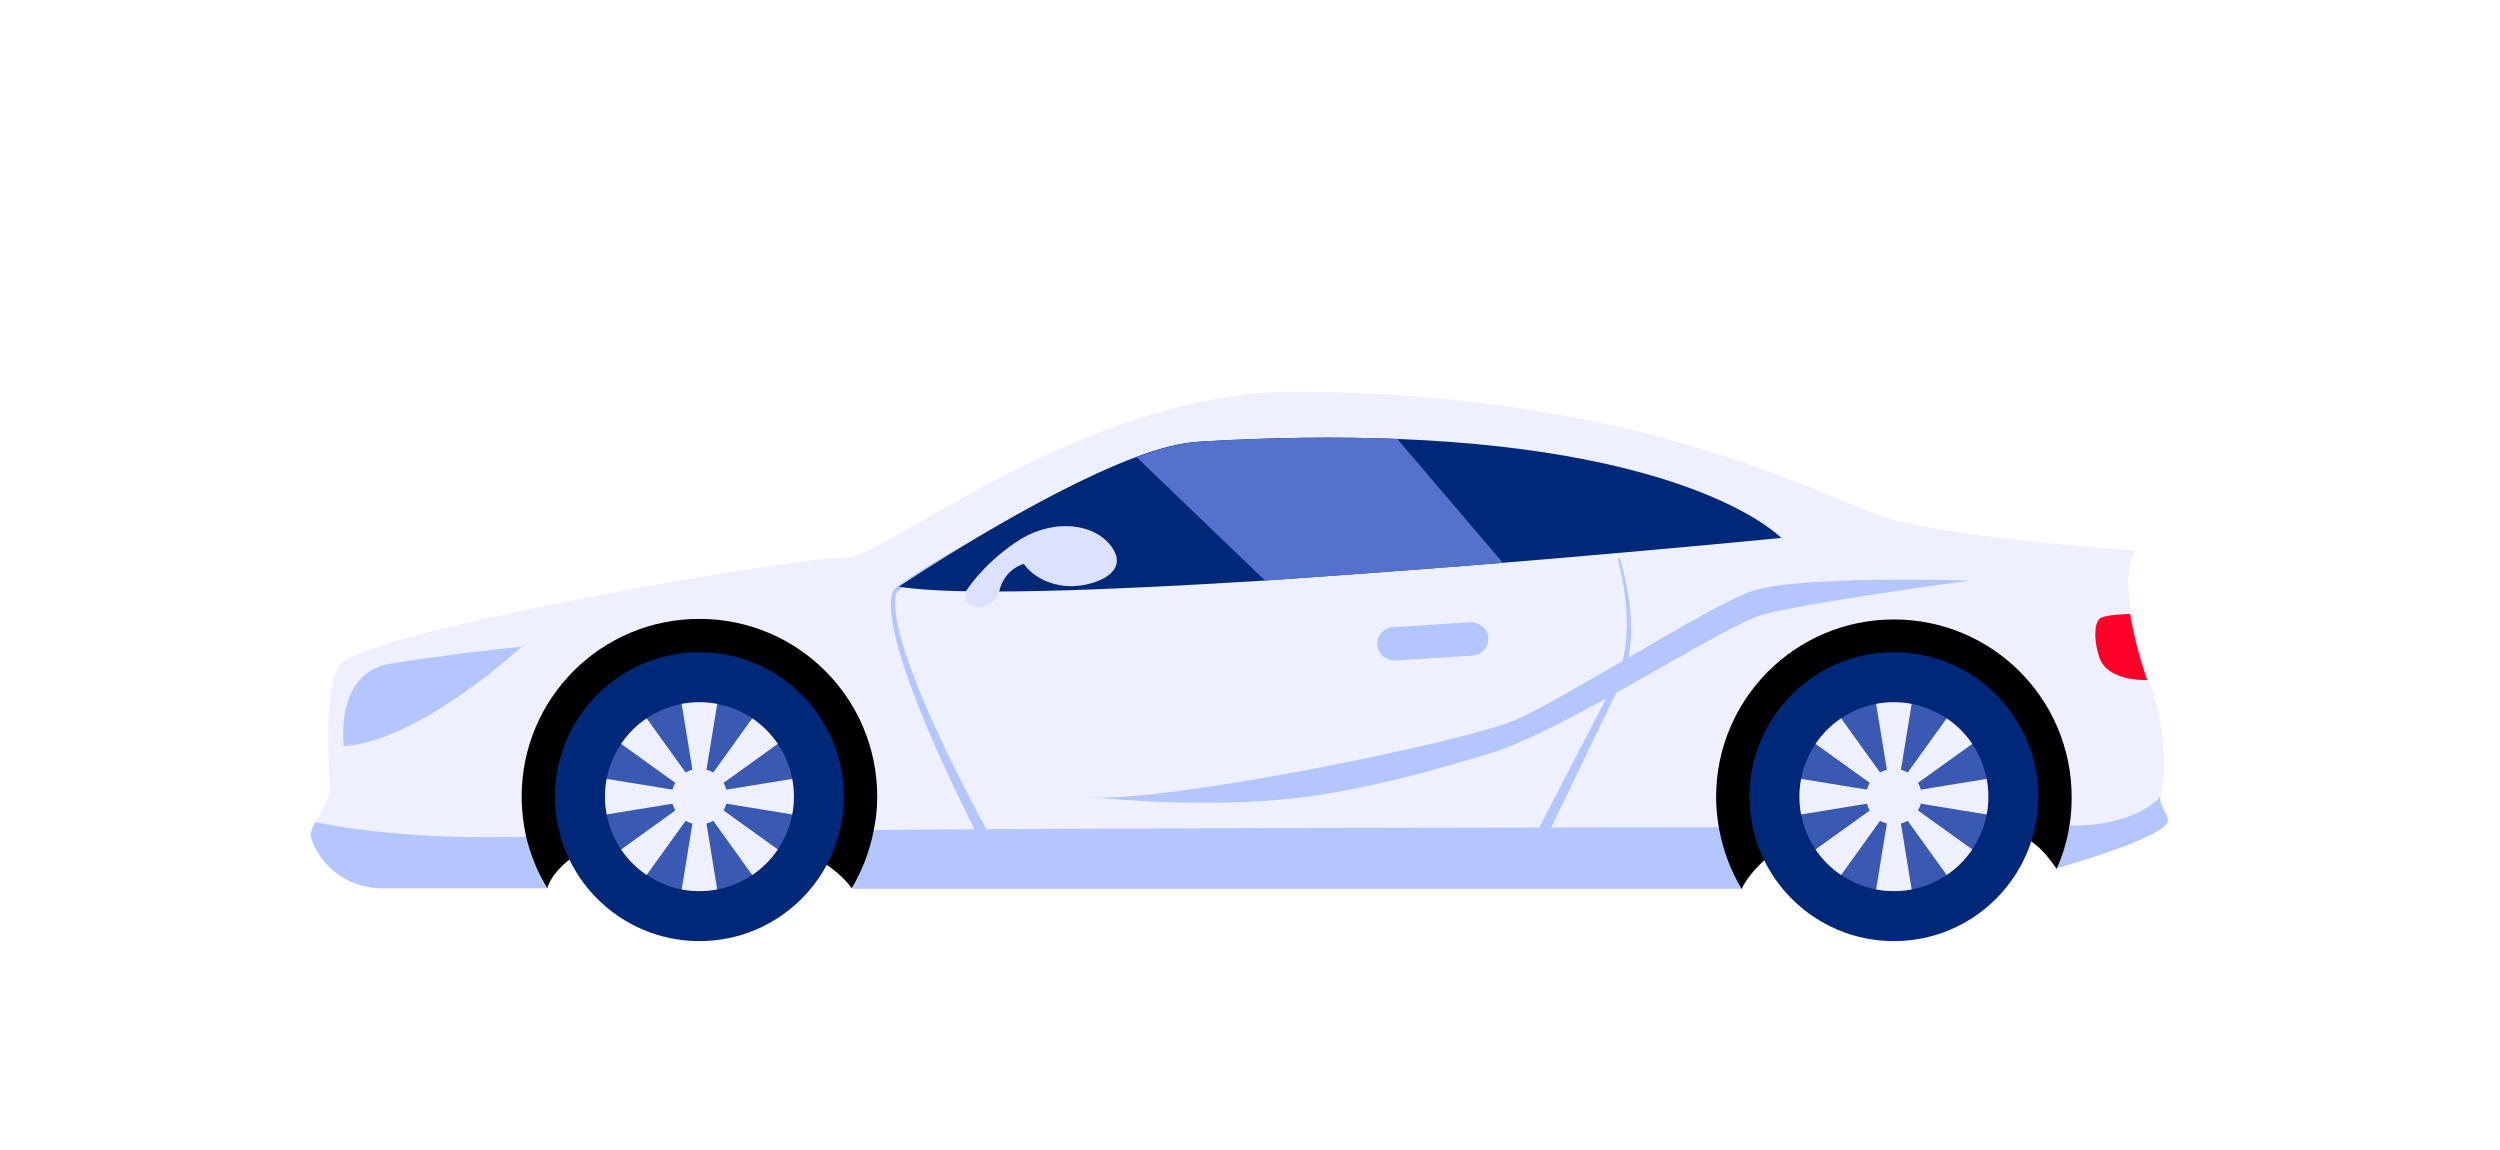 <?xml version="1.0" encoding="UTF-8"?>
<svg id="retrovisor" xmlns="http://www.w3.org/2000/svg" version="1.1" viewBox="0 0 450 207">
  <defs>
    <style>
      .cls-1 {
        fill: #ff0028;
      }

      .cls-1, .cls-2, .cls-3, .cls-4, .cls-5, .cls-6, .cls-7, .cls-8 {
        stroke-width: 0px;
      }

      .cls-2 {
        fill: #dbe1ff;
      }

      .cls-3 {
        fill: #000;
      }

      .cls-4 {
        fill: #b4c6ff;
      }

      .cls-5 {
        fill: #5472cd;
      }

      .cls-6 {
        fill: #3959b2;
      }

      .cls-7 {
        fill: #eff0ff;
      }

      .cls-8 {
        fill: #002879;
      }
    </style>
  </defs>
  <path class="cls-7" d="M389.9,148.4c-2,2.3-11.5,5.5-19.7,7.9-2.6-3.7-1.8-14.5-8.3-15.9-4-.9-12.6-3-21-3s-12.7.1-16,1c-12.3,3.3-11.4,21.5-11.4,21.5h-160.1s2.9-15.9-15.4-17.5c-1.8-.1-12,7-14,7-3,0-5.6.2-7.9.5l-4.1-5.5c-15.7,2.1-13.4,15.5-13.4,15.5h-29.7c-5.4,0-10.3-3.1-12.4-8-.3-.6-.4-1.1-.5-1.5,0-.6.3-1.4.8-2.4,1-2.1,2.7-4.7,2.6-6-.6-9.3-.6-19.3,1.9-22.4,5-6.2,84.6-19.8,90.8-19.2,6.2.6,43-30,81.1-29.9,62,.2,94.6,18.9,106.4,22.7,11.8,3.7,44.7,5.9,44.7,5.9,0,0-1.4,2.4-1.2,6.3,0,1.5.3,3.3.5,5.1.7,4.1,1.9,8.6,3.1,11.9.1.4.3.7.4,1,2.8,7,2.7,16.3,2,19-.1.4-.1.7-.1,1,0,2.4,2.2,3.7,1.1,5h0Z"/>
  <path class="cls-4" d="M99.9,150.4c3.8-.2,9.3-.4,16.1-.5-26.1,1.5-17.5,10-17.5,10h-29.7c-5.4,0-10.3-3.1-12.4-8-.3-.6-.4-1.1-.5-1.5,0-.6.3-1.4.8-2.4,8.7,1.7,21.2,3.1,38.1,2.6,1.7,0,3.4-.1,5.2-.2Z"/>
  <path class="cls-4" d="M309.4,148.9c7,0,13.6,0,19.8,0-18.2-.4-15.6,11.1-15.6,11.1h-160.1s-1.1-11.9-19.4-13.5c8.2-.1,13.3,3,23.4,2.9,45.2-.4,105.9-.4,152-.5Z"/>
  <path class="cls-4" d="M389.9,148.4c-2,2.3-11.5,5.5-19.7,7.9-.3-4.9.2-11.5-6.3-12.9,5.8,0,5.5,5.2,8.6,5.2,2.4,0,3.9-.1,4.4-.2,9-1,11.9-5,11.9-5,0,2.4,2.2,3.7,1.1,5Z"/>
  <path class="cls-4" d="M265.1,118l-14,.9c-1.6,0-3.1-1.2-3.2-2.8s1.1-3.1,2.8-3.2l14-.9c1.6,0,3.1,1.2,3.2,2.8s-1.1,3.1-2.8,3.2Z"/>
  <path class="cls-4" d="M183.8,92.6c-5.8,3.3-11.6,6.6-17.1,10.2-1.4.9-2.8,1.8-4.1,2.8-.6.5-1.2.9-1.4,1.7-1.2,9,12.3,34.5,17.1,43.4.6,1.1,1.7,3.1,2.4,4l-1.4,1.4c-.3-.3-.4-.4-.5-.6-.6-.9-1.6-2.9-2.2-3.9-4.6-9-17.7-35.4-16.1-44.5.2-.9,1-1.6,1.7-2,1.4-1,2.8-1.9,4.2-2.8,5.7-3.5,11.5-6.7,17.4-9.8h0Z"/>
  <path class="cls-4" d="M291.6,100.4c1.9,7.1,3.2,15.1.3,22.2-.5,1.1-1.7,3.6-2.2,4.6l-11.9,24.7-1.8-.9,12.6-24.3c.5-1.1,1.8-3.5,2.4-4.6,2.9-6.8,1.9-14.6.2-21.6h.4c0-.1,0-.1,0-.1Z"/>
  <path class="cls-4" d="M196,143.4s17.2,2.1,34.9.5c15.1-1.4,30.5-6.3,37-8.2,14-4.2,42-23,49.5-25.1s37.2-6.1,37.2-6.1c0,0-31.6-1-39.6,2s-33,19-42,23c-9,4-62.9,15-76.9,14h0Z"/>
  <path class="cls-1" d="M386.5,122.4c-.2,0-.4,0-.6,0-3,0-7-1-8-4s-1-6,0-7c.5-.6,3.2-.8,5.5-.9.7,4.1,1.9,8.6,3.1,11.9Z"/>
  <path class="cls-8" d="M320.9,96.8s-22.3,2.2-50.4,4.5c-13.5,1.1-28.5,2.2-42.9,3.2-28.7,1.8-55.5,2.8-65.8,1.1,0,0,24.5-16.5,42.6-23.3,4.2-1.6,8.1-2.6,11.3-2.8,13.4-.8,25.2-.9,35.6-.5,54.6,2.1,69.4,17.9,69.4,17.9Z"/>
  <path class="cls-5" d="M270.6,101.3c-13.5,1.1-28.5,2.2-42.9,3.2l-23.1-22.2c4.2-1.6,8.1-2.6,11.3-2.8,13.4-.8,25.2-.9,35.6-.5,0,0,19.1,22.4,19.1,22.4Z"/>
  <path class="cls-3" d="M372.9,143.4c0,1.8-.1,3.5-.4,5.2-.4,2.7-1.2,5.3-2.3,7.8-2.6-3.7-4.8-6.2-11.3-7.6-4-.9-9.6-1.3-18-1.3s-8.5.6-11.8,1.4c-12.3,3.3-15.6,11.1-15.6,11.1-2-3.3-3.4-7.1-4.1-11-.3-1.8-.5-3.6-.5-5.5,0-17.7,14.3-32,32-32s32,14.3,32,32Z"/>
  <path class="cls-3" d="M157.9,143.4c0,2-.2,4-.6,5.9-.7,3.8-2.1,7.4-4,10.6,0,0-5.3-8.7-23.7-10.3-1.8-.1-3.7-.2-5.7-.2-3,0-5.6.2-7.9.5h0c-15.7,2.1-17.5,10-17.5,10-1.7-2.8-3-6-3.8-9.3-.5-2.3-.8-4.7-.8-7.2,0-17.7,14.3-32,32-32s32,14.3,32,32h0Z"/>
  <circle class="cls-8" cx="125.9" cy="143.4" r="26"/>
  <circle class="cls-8" cx="340.9" cy="143.4" r="26"/>
  <circle class="cls-6" cx="125.9" cy="143.4" r="17"/>
  <circle class="cls-6" cx="340.9" cy="143.4" r="17"/>
  <path class="cls-7" d="M142.6,146.6l-14.7-2.4,12.1,8.7c-1.2,1.8-2.8,3.4-4.6,4.6l-8.7-12.1,2.4,14.7c-1.1.2-2.1.3-3.2.3s-2.2-.1-3.2-.3l2.4-14.7-8.7,12.1c-1.8-1.2-3.4-2.8-4.6-4.6l12.1-8.7-14.7,2.4c-.2-1.1-.3-2.1-.3-3.2s.1-2.2.3-3.2l14.7,2.4-12.1-8.7c1.2-1.8,2.8-3.4,4.6-4.6l8.7,12.1-2.4-14.7c1.1-.2,2.1-.3,3.2-.3s2.2.1,3.2.3l-2.4,14.7,8.7-12.1c1.8,1.2,3.4,2.8,4.6,4.6l-12.1,8.7,14.7-2.4c.2,1.1.3,2.1.3,3.2s-.1,2.2-.3,3.2Z"/>
  <circle class="cls-7" cx="125.9" cy="143.4" r="5"/>
  <path class="cls-7" d="M357.6,146.6l-14.7-2.4,12.1,8.7c-1.2,1.8-2.8,3.4-4.6,4.6l-8.7-12.1,2.4,14.7c-1,.2-2.1.3-3.2.3s-2.2-.1-3.2-.3l2.4-14.7-8.7,12.1c-1.8-1.2-3.4-2.8-4.6-4.6l12.1-8.7-14.7,2.4c-.2-1.1-.3-2.1-.3-3.2s.1-2.2.3-3.2l14.7,2.4-12.1-8.7c1.2-1.8,2.8-3.4,4.6-4.6l8.7,12.1-2.4-14.7c1-.2,2.1-.3,3.2-.3s2.2.1,3.2.3l-2.4,14.7,8.7-12.1c1.8,1.2,3.4,2.8,4.6,4.6l-12.1,8.7,14.7-2.4c.2,1.1.3,2.1.3,3.2s-.1,2.2-.3,3.2Z"/>
  <circle class="cls-7" cx="340.9" cy="143.4" r="5"/>
  <g>
    <path class="cls-4" d="M61.9,134.4s-1.8-13.2,8.2-14.9c10-1.7,23.8-3.1,23.8-3.1,0,0-18.3,17-32,17.9Z"/>
    <path class="cls-4" d="M63.9,132.5s-.8-9.4,6.2-10.6c7-1.2,16.3-2,16.3-2,0,0-12.9,12-22.5,12.6h0Z"/>
  </g>
  <path class="cls-2" d="M173.9,106.4s2.6-4.4,8.8-8.7,13.4-3.7,16.8,0,.8,6.6-4.4,7.6-9.4-1.6-10.8-3.8c0,0-3.4.8-4.4,4.8s-7,4-6,0h0Z"/>
</svg>